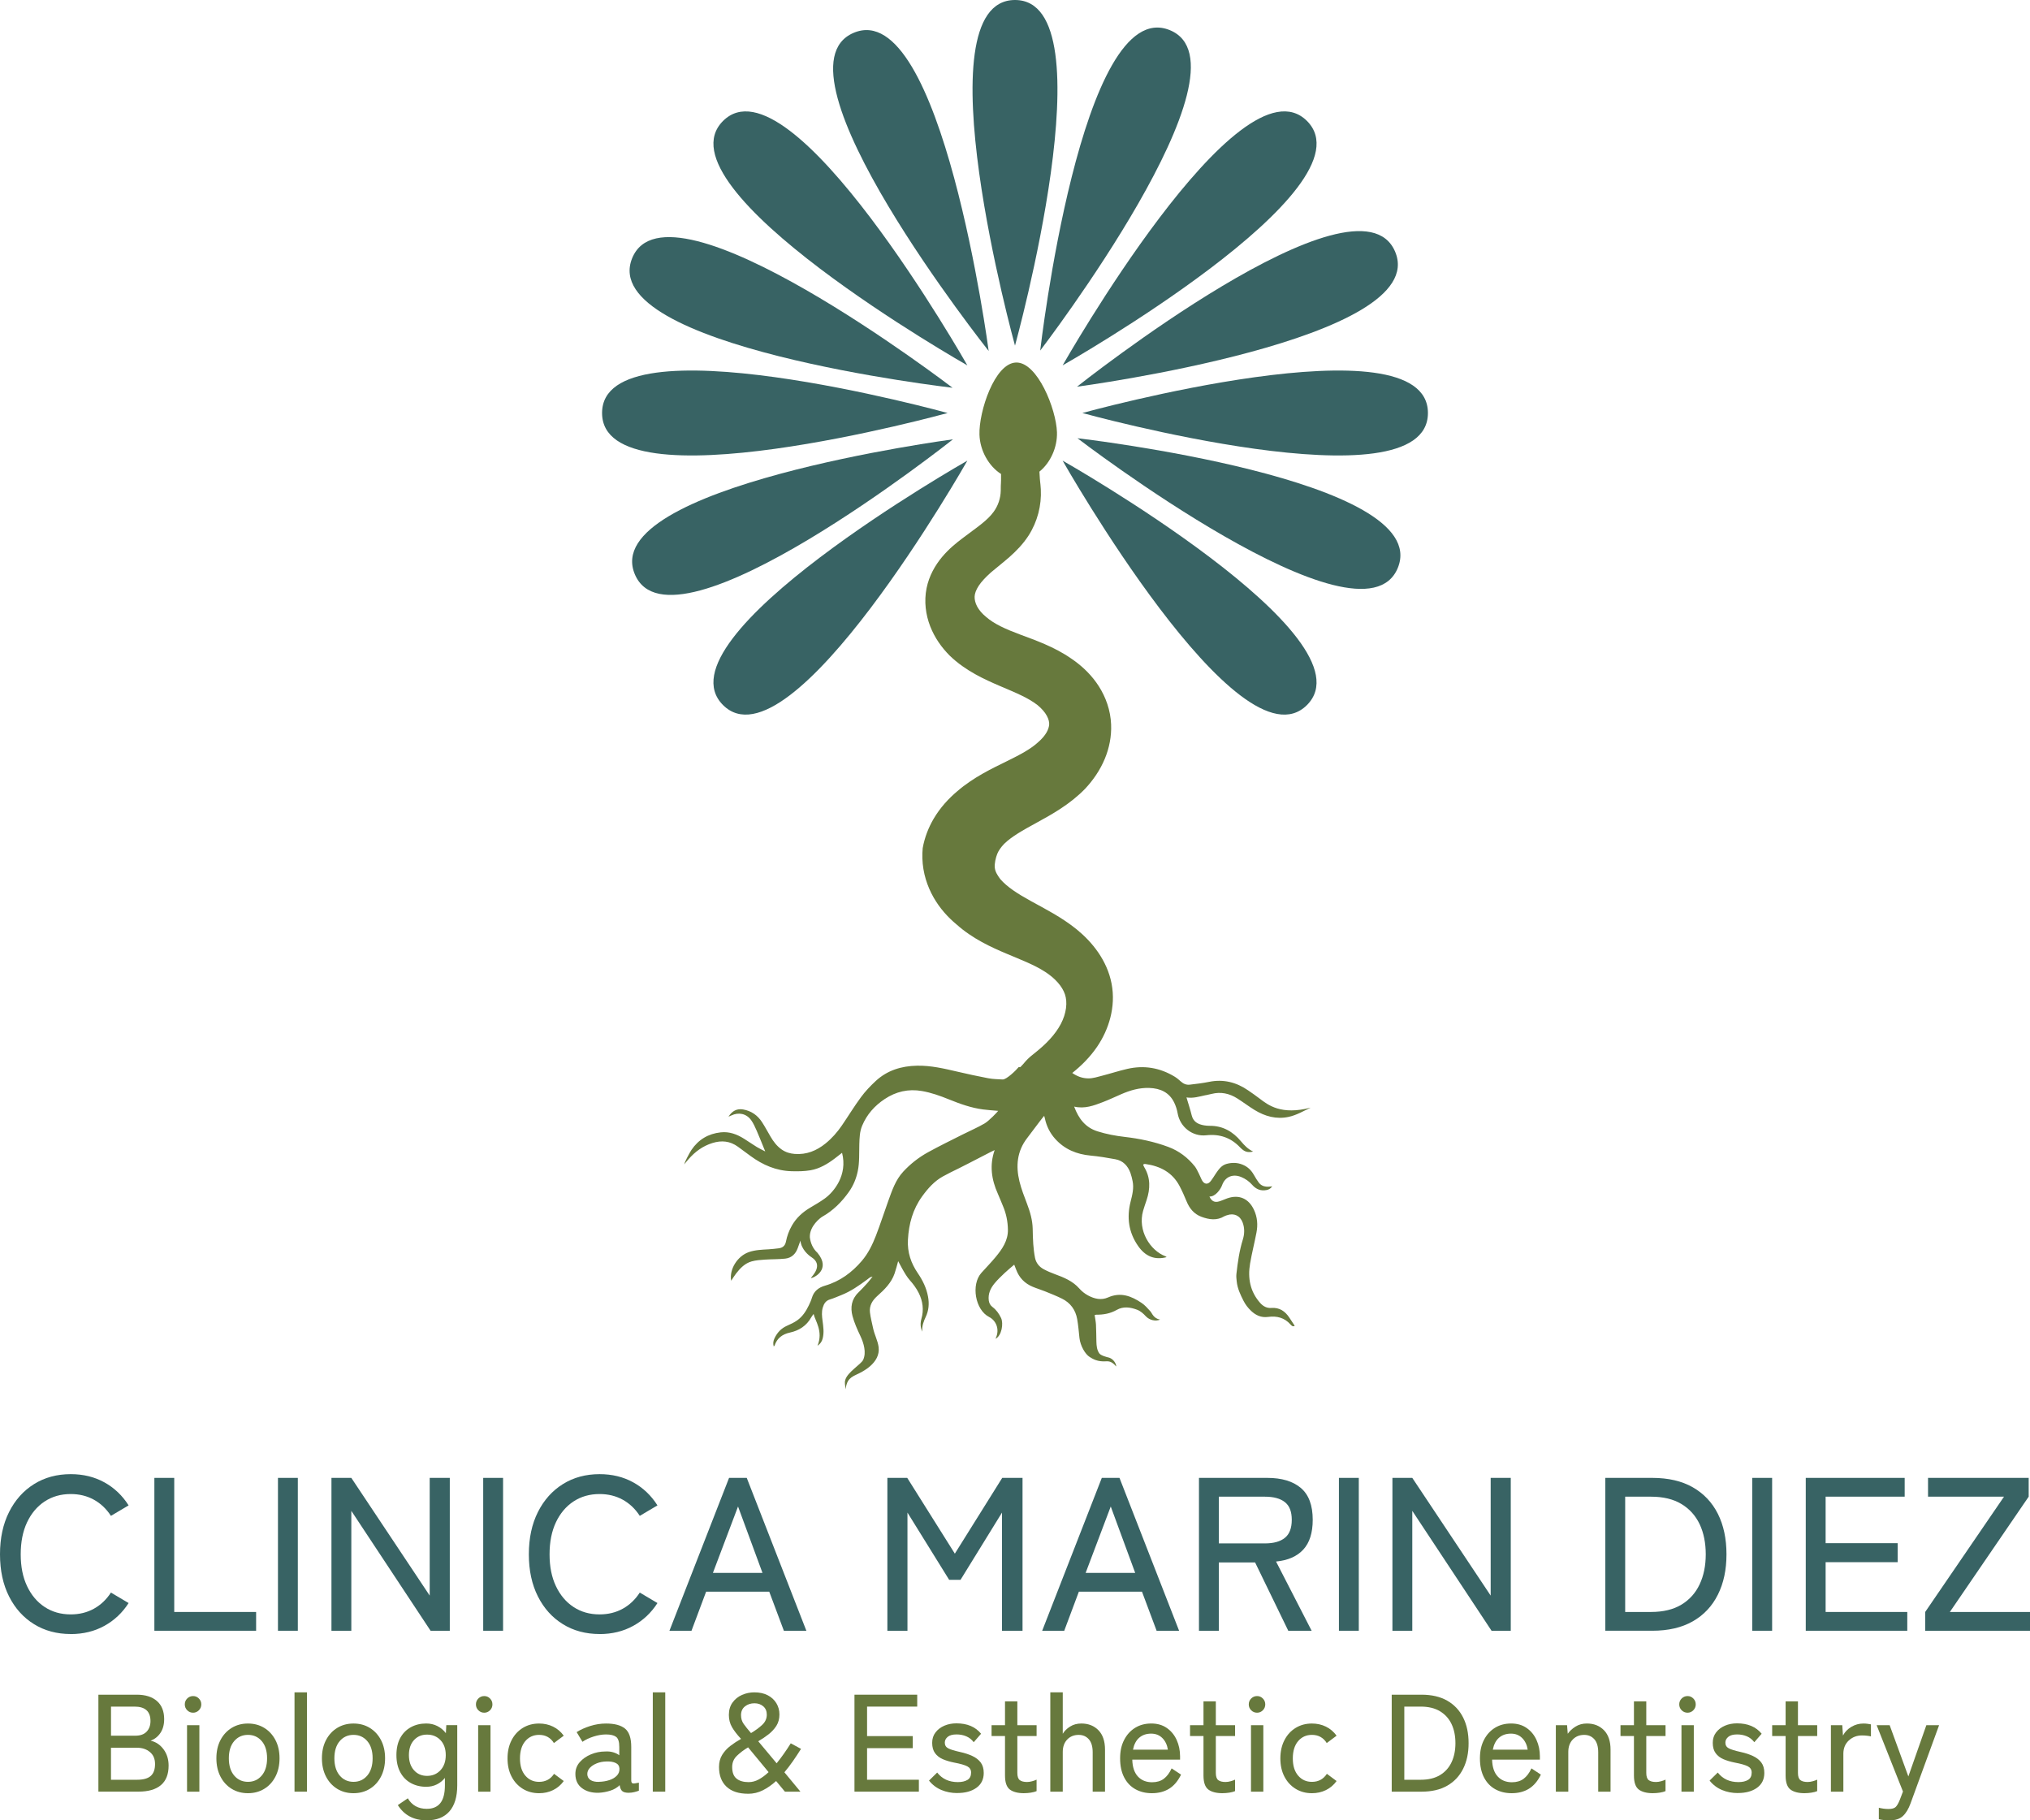 <svg xmlns="http://www.w3.org/2000/svg" id="Capa_2" viewBox="0 0 1005.58 901.57"><defs><style>      .cls-1 {        fill: #386364;      }      .cls-2 {        fill: #67793d;      }    </style></defs><g id="Layer_1"><g><g><path class="cls-1" d="M35.04,809.29c-6.85,0-12.91-1.62-18.17-4.87-5.26-3.24-9.39-7.82-12.38-13.74-2.99-5.91-4.49-12.87-4.49-20.88s1.5-14.98,4.49-20.93c2.99-5.95,7.12-10.56,12.38-13.84,5.26-3.28,11.32-4.92,18.17-4.92,6.2,0,11.75,1.35,16.66,4.06,4.9,2.7,8.9,6.51,12.01,11.41l-8.76,5.19c-2.24-3.46-5.05-6.13-8.44-8-3.39-1.87-7.21-2.81-11.47-2.81-4.9,0-9.21,1.23-12.93,3.68-3.71,2.45-6.62,5.9-8.71,10.33-2.09,4.43-3.14,9.72-3.14,15.85s1.04,11.3,3.14,15.74c2.09,4.43,4.99,7.88,8.71,10.33,3.71,2.45,8.02,3.68,12.93,3.68,4.25,0,8.08-.94,11.47-2.81,3.39-1.87,6.2-4.54,8.44-8l8.76,5.19c-3.1,4.83-7.1,8.6-12.01,11.3-4.9,2.7-10.46,4.06-16.66,4.06Z"></path><path class="cls-1" d="M76.47,807.67v-75.71h9.84v66.41h40.56v9.3h-50.4Z"></path><path class="cls-1" d="M137.69,807.67v-75.71h9.84v75.71h-9.84Z"></path><path class="cls-1" d="M164.19,807.67v-75.71h9.84l38.83,58.3v-58.3h9.95v75.71h-9.52l-39.26-59.38v59.38h-9.84Z"></path><path class="cls-1" d="M239.36,807.67v-75.71h9.84v75.71h-9.84Z"></path><path class="cls-1" d="M297.01,809.29c-6.85,0-12.91-1.62-18.17-4.87-5.26-3.24-9.39-7.82-12.38-13.74-2.99-5.91-4.49-12.87-4.49-20.88s1.5-14.98,4.49-20.93c2.99-5.95,7.12-10.56,12.38-13.84,5.26-3.28,11.32-4.92,18.17-4.92,6.2,0,11.75,1.35,16.66,4.06,4.9,2.7,8.9,6.51,12.01,11.41l-8.76,5.19c-2.24-3.46-5.05-6.13-8.44-8-3.39-1.87-7.21-2.81-11.47-2.81-4.9,0-9.21,1.23-12.93,3.68-3.71,2.45-6.62,5.9-8.71,10.33-2.09,4.43-3.14,9.72-3.14,15.85s1.04,11.3,3.14,15.74c2.09,4.43,4.99,7.88,8.71,10.33,3.71,2.45,8.02,3.68,12.93,3.68,4.25,0,8.08-.94,11.47-2.81,3.39-1.87,6.2-4.54,8.44-8l8.76,5.19c-3.1,4.83-7.1,8.6-12.01,11.3-4.9,2.7-10.46,4.06-16.66,4.06Z"></path><path class="cls-1" d="M331.62,807.67l29.53-75.71h8.76l29.53,75.71h-11.14l-7.25-19.36h-31.26l-7.25,19.36h-10.92ZM353.15,779.01h24.55l-12.11-32.88-12.44,32.88Z"></path><path class="cls-1" d="M439.57,807.67v-75.71h9.84l23.58,37.53,23.47-37.53h10.06v75.71h-10.17v-58.52l-20.55,33.31h-5.62l-20.66-33.31v58.52h-9.95Z"></path><path class="cls-1" d="M516.26,807.67l29.53-75.71h8.76l29.53,75.71h-11.14l-7.25-19.36h-31.26l-7.25,19.36h-10.92ZM537.78,779.01h24.55l-12.11-32.88-12.44,32.88Z"></path><path class="cls-1" d="M593.92,807.67v-75.71h33.85c7.14,0,12.67,1.66,16.6,4.98,3.93,3.32,5.9,8.58,5.9,15.79,0,6.42-1.55,11.32-4.65,14.71-3.1,3.39-7.61,5.37-13.52,5.95l17.63,34.29h-11.57l-16.44-33.85h-17.96v33.85h-9.84ZM603.76,764.41h22.82c4.33,0,7.63-.92,9.9-2.76s3.41-4.81,3.41-8.92-1.14-6.96-3.41-8.76c-2.27-1.8-5.57-2.7-9.9-2.7h-22.82v23.15Z"></path><path class="cls-1" d="M663.25,807.67v-75.71h9.84v75.71h-9.84Z"></path><path class="cls-1" d="M689.75,807.67v-75.71h9.84l38.83,58.3v-58.3h9.95v75.71h-9.52l-39.26-59.38v59.38h-9.84Z"></path><path class="cls-1" d="M795.21,807.67v-75.71h23.25c7.93,0,14.62,1.55,20.06,4.65,5.44,3.1,9.59,7.48,12.44,13.14,2.85,5.66,4.27,12.35,4.27,20.06s-1.42,14.31-4.27,20.01c-2.85,5.7-7,10.1-12.44,13.2-5.45,3.1-12.13,4.65-20.06,4.65h-23.25ZM805.05,798.37h12.76c6.06,0,11.09-1.21,15.09-3.62,4-2.42,7.01-5.77,9.03-10.06,2.02-4.29,3.03-9.25,3.03-14.87s-1.01-10.67-3.03-14.93c-2.02-4.25-5.03-7.59-9.03-10-4-2.42-9.03-3.62-15.09-3.62h-12.76v57.11Z"></path><path class="cls-1" d="M868,807.67v-75.71h9.84v75.71h-9.84Z"></path><path class="cls-1" d="M894.5,807.67v-75.71h49v9.3h-39.16v23.04h35.69v9.41h-35.69v24.66h40.45v9.3h-50.3Z"></path><path class="cls-1" d="M953.66,807.67v-9.3l39.05-57.11h-37.64v-9.3h49.86v9.3l-39.05,57.11h39.7v9.3h-51.92Z"></path></g><g><path class="cls-2" d="M48.74,887.37v-48.03h19c4.25,0,7.58,1.04,9.98,3.12,2.4,2.08,3.6,5.09,3.6,9.02,0,2.7-.62,4.96-1.85,6.79-1.23,1.83-2.86,3.11-4.87,3.84,2.61.59,4.74,2.02,6.42,4.29,1.67,2.26,2.5,4.95,2.5,8.06,0,4.3-1.27,7.52-3.81,9.67-2.54,2.15-6.23,3.22-11.08,3.22h-19.9ZM54.98,859.65h12.08c2.42,0,4.28-.66,5.56-1.99,1.28-1.33,1.92-3.09,1.92-5.28,0-4.76-2.63-7.14-7.89-7.14h-11.66v14.41ZM54.98,881.47h12.9c3.11,0,5.37-.63,6.79-1.89,1.42-1.26,2.13-3.21,2.13-5.87s-.85-4.55-2.54-5.97c-1.69-1.42-3.84-2.13-6.45-2.13h-12.83v15.85Z"></path><path class="cls-2" d="M95.66,848.26c-1.14,0-2.12-.4-2.92-1.2-.8-.8-1.2-1.77-1.2-2.92s.4-2.12,1.2-2.92,1.77-1.2,2.92-1.2,2.05.4,2.85,1.2c.8.8,1.2,1.77,1.2,2.92s-.4,2.12-1.2,2.92-1.75,1.2-2.85,1.2ZM92.65,887.37v-32.93h6.11v32.93h-6.11Z"></path><path class="cls-2" d="M122.83,888.13c-3.02,0-5.71-.72-8.06-2.16-2.36-1.44-4.21-3.46-5.56-6.07-1.35-2.61-2.02-5.63-2.02-9.06s.67-6.44,2.02-9.02c1.35-2.58,3.2-4.6,5.56-6.04,2.36-1.44,5.04-2.16,8.06-2.16s5.71.72,8.06,2.16c2.35,1.44,4.21,3.45,5.56,6.04,1.35,2.58,2.02,5.59,2.02,9.02s-.68,6.45-2.02,9.06c-1.35,2.61-3.2,4.63-5.56,6.07-2.36,1.44-5.04,2.16-8.06,2.16ZM122.83,882.5c2.79,0,5.06-1.04,6.83-3.12,1.76-2.08,2.64-4.93,2.64-8.54s-.88-6.45-2.64-8.51c-1.76-2.06-4.04-3.09-6.83-3.09s-5.07,1.03-6.83,3.09c-1.76,2.06-2.64,4.9-2.64,8.51s.88,6.46,2.64,8.54c1.76,2.08,4.04,3.12,6.83,3.12Z"></path><path class="cls-2" d="M145.89,887.37v-49.19h6.17v49.19h-6.17Z"></path><path class="cls-2" d="M175.11,888.13c-3.02,0-5.71-.72-8.06-2.16-2.36-1.44-4.21-3.46-5.56-6.07-1.35-2.61-2.02-5.63-2.02-9.06s.67-6.44,2.02-9.02c1.35-2.58,3.2-4.6,5.56-6.04,2.36-1.44,5.04-2.16,8.06-2.16s5.71.72,8.06,2.16c2.35,1.44,4.21,3.45,5.56,6.04,1.35,2.58,2.02,5.59,2.02,9.02s-.68,6.45-2.02,9.06c-1.35,2.61-3.2,4.63-5.56,6.07-2.36,1.44-5.04,2.16-8.06,2.16ZM175.11,882.5c2.79,0,5.06-1.04,6.83-3.12,1.76-2.08,2.64-4.93,2.64-8.54s-.88-6.45-2.64-8.51c-1.76-2.06-4.04-3.09-6.83-3.09s-5.07,1.03-6.83,3.09c-1.76,2.06-2.64,4.9-2.64,8.51s.88,6.46,2.64,8.54c1.76,2.08,4.04,3.12,6.83,3.12Z"></path><path class="cls-2" d="M211.41,901.57c-6.4,0-11.18-2.52-14.34-7.55l4.94-3.36c2.06,3.48,5.19,5.21,9.4,5.21,2.97,0,5.21-.95,6.72-2.85,1.51-1.9,2.26-4.84,2.26-8.82v-3.64c-1.1,1.37-2.44,2.45-4.01,3.22-1.58.78-3.33,1.17-5.25,1.17-2.84,0-5.38-.62-7.62-1.85-2.24-1.23-3.99-3.03-5.25-5.39-1.26-2.35-1.89-5.18-1.89-8.47s.63-6.16,1.89-8.47c1.26-2.31,3.01-4.08,5.25-5.32,2.24-1.23,4.78-1.85,7.62-1.85,2.01,0,3.85.42,5.52,1.27,1.67.85,3.08,2.02,4.22,3.53l.21-3.98h5.42v29.78c0,5.67-1.29,9.98-3.88,12.93-2.58,2.95-6.32,4.43-11.22,4.43ZM211.54,879.55c2.7,0,4.92-.94,6.66-2.81,1.74-1.88,2.61-4.37,2.61-7.48s-.87-5.58-2.61-7.41c-1.74-1.83-3.96-2.74-6.66-2.74s-4.81.92-6.48,2.74c-1.67,1.83-2.5,4.3-2.5,7.41s.83,5.6,2.5,7.48c1.67,1.88,3.83,2.81,6.48,2.81Z"></path><path class="cls-2" d="M239.88,848.26c-1.14,0-2.12-.4-2.92-1.2-.8-.8-1.2-1.77-1.2-2.92s.4-2.12,1.2-2.92,1.77-1.2,2.92-1.2,2.05.4,2.85,1.2c.8.8,1.2,1.77,1.2,2.92s-.4,2.12-1.2,2.92-1.75,1.2-2.85,1.2ZM236.86,887.37v-32.93h6.11v32.93h-6.11Z"></path><path class="cls-2" d="M267.05,888.13c-3.02,0-5.71-.72-8.06-2.16-2.36-1.44-4.21-3.45-5.56-6.04-1.35-2.58-2.02-5.59-2.02-9.02s.67-6.45,2.02-9.06c1.35-2.61,3.2-4.63,5.56-6.07,2.36-1.44,5.04-2.16,8.06-2.16,2.51,0,4.82.51,6.93,1.54,2.1,1.03,3.86,2.53,5.28,4.49l-4.87,3.64c-1.69-2.7-4.14-4.05-7.34-4.05-2.79,0-5.07,1.03-6.83,3.09-1.76,2.06-2.64,4.92-2.64,8.58s.88,6.45,2.64,8.51c1.76,2.06,4.04,3.09,6.83,3.09,3.2,0,5.67-1.33,7.41-3.98l4.8,3.57c-1.42,1.97-3.18,3.46-5.28,4.49-2.1,1.03-4.41,1.54-6.93,1.54Z"></path><path class="cls-2" d="M296.55,887.92c-3.34.09-6.1-.67-8.27-2.3-2.17-1.62-3.26-3.97-3.26-7.03,0-2.24.72-4.19,2.16-5.83s3.29-2.94,5.56-3.88c2.26-.94,4.61-1.41,7.03-1.41,1.42-.09,2.72.03,3.91.38,1.19.34,2.22.83,3.09,1.48v-4.12c0-2.56-.54-4.23-1.61-5.01-1.08-.78-2.73-1.17-4.97-1.17-1.92,0-3.97.34-6.14,1.03-2.17.69-4.01,1.56-5.52,2.61l-2.88-4.8c1.87-1.19,4.1-2.2,6.69-3.02,2.58-.82,5.2-1.23,7.86-1.23,4.21,0,7.34.83,9.4,2.5,2.06,1.67,3.09,4.7,3.09,9.09v16.53c0,.87.23,1.37.69,1.51.46.14,1.49.02,3.09-.34v3.98c-.59.23-1.35.46-2.26.69-.92.23-1.85.34-2.81.34-1.46,0-2.52-.27-3.16-.82-.64-.55-1.08-1.53-1.3-2.95-1.23,1.23-2.79,2.15-4.67,2.74-1.88.59-3.77.94-5.69,1.03ZM296.62,882.5c1.92-.05,3.67-.33,5.25-.86,1.58-.52,2.82-1.28,3.74-2.26.91-.98,1.33-2.16,1.24-3.53-.09-1.28-.74-2.2-1.96-2.74-1.21-.55-2.76-.78-4.63-.69-1.69.05-3.25.35-4.67.93-1.42.57-2.55,1.32-3.4,2.23-.85.92-1.27,1.94-1.27,3.09.04,1.28.57,2.25,1.58,2.92,1.01.66,2.38.97,4.12.93Z"></path><path class="cls-2" d="M323.37,887.37v-49.19h6.17v49.19h-6.17Z"></path><path class="cls-2" d="M370.58,888.4c-4.67,0-8.23-1.17-10.7-3.5-2.47-2.33-3.71-5.58-3.71-9.74,0-2.29.51-4.28,1.54-5.97,1.03-1.69,2.38-3.18,4.05-4.46,1.67-1.28,3.44-2.45,5.32-3.5-1.97-2.1-3.46-4.05-4.49-5.83-1.03-1.78-1.54-3.8-1.54-6.04,0-2.42.61-4.47,1.82-6.14,1.21-1.67,2.78-2.93,4.7-3.77,1.92-.85,3.96-1.27,6.11-1.27,2.56,0,4.77.48,6.62,1.44,1.85.96,3.28,2.28,4.29,3.95,1.01,1.67,1.51,3.53,1.51,5.59s-.5,4.01-1.51,5.59c-1.01,1.58-2.3,2.98-3.88,4.22-1.58,1.24-3.28,2.38-5.11,3.43l9.12,10.91c1.19-1.46,2.37-3.02,3.53-4.67,1.17-1.65,2.32-3.38,3.46-5.21l5.08,2.74c-1.28,2.06-2.61,4.07-3.98,6.04-1.37,1.97-2.79,3.82-4.25,5.56l7.96,9.61h-7.68l-4.39-5.28c-2.06,1.88-4.23,3.4-6.52,4.56-2.29,1.17-4.73,1.75-7.34,1.75ZM370.92,882.64c1.69,0,3.35-.45,4.97-1.34,1.62-.89,3.24-2.09,4.84-3.6l-10.15-12.28c-2.15,1.28-4,2.68-5.56,4.19-1.56,1.51-2.33,3.36-2.33,5.56,0,2.65.72,4.56,2.16,5.73,1.44,1.17,3.46,1.75,6.07,1.75ZM372.02,858.35c2.15-1.28,3.99-2.63,5.52-4.05,1.53-1.42,2.3-3.11,2.3-5.08,0-1.74-.58-3.11-1.75-4.12-1.17-1.01-2.62-1.51-4.36-1.51-1.83,0-3.4.51-4.7,1.54-1.3,1.03-1.96,2.48-1.96,4.36,0,1.65.45,3.1,1.34,4.36.89,1.26,2.09,2.76,3.6,4.49Z"></path><path class="cls-2" d="M423.27,887.37v-48.03h31.08v5.9h-24.84v14.61h22.64v5.97h-22.64v15.64h25.66v5.9h-31.9Z"></path><path class="cls-2" d="M474.18,888.06c-2.79,0-5.4-.5-7.82-1.51-2.42-1.01-4.48-2.56-6.17-4.67l4.05-3.98c2.47,3.16,5.88,4.73,10.22,4.73,2.01,0,3.61-.37,4.8-1.1,1.19-.73,1.78-1.94,1.78-3.64,0-1.37-.62-2.39-1.85-3.05-1.23-.66-3.43-1.29-6.59-1.89-2.06-.41-3.9-.96-5.52-1.65-1.62-.69-2.92-1.68-3.88-2.98s-1.44-3.01-1.44-5.11.55-3.74,1.65-5.18c1.1-1.44,2.55-2.55,4.36-3.33,1.81-.78,3.81-1.17,6-1.17,5.35,0,9.42,1.72,12.21,5.15l-3.64,4.19c-1.01-1.33-2.24-2.3-3.7-2.92-1.46-.62-3.06-.93-4.8-.93-1.97,0-3.43.4-4.39,1.2-.96.8-1.44,1.75-1.44,2.85,0,1.28.55,2.22,1.65,2.81,1.1.6,3.09,1.21,5.97,1.85,2.29.5,4.31,1.17,6.07,1.99,1.76.82,3.13,1.9,4.12,3.22.98,1.33,1.48,3.04,1.48,5.15,0,3.16-1.2,5.6-3.6,7.34-2.4,1.74-5.57,2.61-9.5,2.61Z"></path><path class="cls-2" d="M507.31,888.13c-3.11,0-5.47-.61-7.07-1.82-1.6-1.21-2.4-3.53-2.4-6.96v-19.55h-6.66v-5.35h6.66v-11.8h6.11v11.8h9.54v5.35h-9.54v18.25c0,1.78.4,2.98,1.2,3.6.8.62,2,.93,3.6.93.82,0,1.68-.13,2.57-.38.89-.25,1.61-.51,2.16-.79v5.69c-.73.32-1.67.57-2.81.75-1.14.18-2.26.27-3.36.27Z"></path><path class="cls-2" d="M520.28,887.37v-49.19h6.17v20.51c.82-1.37,2.03-2.56,3.64-3.57,1.6-1.01,3.45-1.51,5.56-1.51,3.48,0,6.3,1.11,8.47,3.33,2.17,2.22,3.26,5.43,3.26,9.64v20.79h-6.11v-19.48c0-2.88-.64-5.04-1.92-6.48-1.28-1.44-2.95-2.16-5.01-2.16-2.33,0-4.23.77-5.69,2.3-1.46,1.53-2.2,3.58-2.2,6.14v19.69h-6.17Z"></path><path class="cls-2" d="M570.64,888.13c-3.11,0-5.86-.66-8.23-1.99-2.38-1.33-4.23-3.28-5.56-5.87-1.33-2.58-1.99-5.71-1.99-9.37s.66-6.57,1.99-9.16c1.33-2.58,3.14-4.58,5.45-6,2.31-1.42,4.97-2.13,7.99-2.13s5.59.74,7.72,2.23c2.13,1.49,3.75,3.46,4.87,5.93,1.12,2.47,1.68,5.17,1.68,8.1v1.65h-23.67c.09,3.66,1.02,6.44,2.78,8.34,1.76,1.9,4.1,2.85,7.03,2.85,2.33,0,4.26-.57,5.8-1.72,1.53-1.14,2.82-2.86,3.88-5.15l4.67,3.09c-1.56,3.2-3.53,5.53-5.93,7s-5.23,2.2-8.47,2.2ZM561.24,866.58h17.29c-.37-2.38-1.28-4.3-2.74-5.76-1.46-1.46-3.32-2.2-5.56-2.2-2.38,0-4.35.68-5.9,2.02-1.56,1.35-2.58,3.33-3.09,5.93Z"></path><path class="cls-2" d="M605.63,888.13c-3.11,0-5.47-.61-7.07-1.82-1.6-1.21-2.4-3.53-2.4-6.96v-19.55h-6.66v-5.35h6.66v-11.8h6.11v11.8h9.54v5.35h-9.54v18.25c0,1.78.4,2.98,1.2,3.6.8.62,2,.93,3.6.93.82,0,1.68-.13,2.57-.38.89-.25,1.61-.51,2.16-.79v5.69c-.73.32-1.67.57-2.81.75-1.14.18-2.26.27-3.36.27Z"></path><path class="cls-2" d="M622.71,848.26c-1.14,0-2.12-.4-2.92-1.2-.8-.8-1.2-1.77-1.2-2.92s.4-2.12,1.2-2.92,1.77-1.2,2.92-1.2,2.05.4,2.85,1.2c.8.8,1.2,1.77,1.2,2.92s-.4,2.12-1.2,2.92-1.75,1.2-2.85,1.2ZM619.69,887.37v-32.93h6.11v32.93h-6.11Z"></path><path class="cls-2" d="M649.88,888.13c-3.02,0-5.71-.72-8.06-2.16-2.36-1.44-4.21-3.45-5.56-6.04-1.35-2.58-2.02-5.59-2.02-9.02s.67-6.45,2.02-9.06c1.35-2.61,3.2-4.63,5.56-6.07,2.36-1.44,5.04-2.16,8.06-2.16,2.51,0,4.82.51,6.93,1.54,2.1,1.03,3.86,2.53,5.28,4.49l-4.87,3.64c-1.69-2.7-4.14-4.05-7.34-4.05-2.79,0-5.07,1.03-6.83,3.09-1.76,2.06-2.64,4.92-2.64,8.58s.88,6.45,2.64,8.51c1.76,2.06,4.04,3.09,6.83,3.09,3.2,0,5.67-1.33,7.41-3.98l4.8,3.57c-1.42,1.97-3.18,3.46-5.28,4.49-2.1,1.03-4.41,1.54-6.93,1.54Z"></path><path class="cls-2" d="M689.4,887.37v-48.03h14.75c5.03,0,9.27.98,12.73,2.95,3.45,1.97,6.08,4.75,7.89,8.34,1.81,3.59,2.71,7.83,2.71,12.73s-.9,9.08-2.71,12.69c-1.81,3.61-4.44,6.4-7.89,8.37-3.45,1.97-7.7,2.95-12.73,2.95h-14.75ZM695.64,881.47h8.1c3.84,0,7.03-.77,9.57-2.3,2.54-1.53,4.45-3.66,5.73-6.38,1.28-2.72,1.92-5.87,1.92-9.43s-.64-6.77-1.92-9.47c-1.28-2.7-3.19-4.81-5.73-6.35-2.54-1.53-5.73-2.3-9.57-2.3h-8.1v36.23Z"></path><path class="cls-2" d="M748.88,888.13c-3.11,0-5.86-.66-8.23-1.99-2.38-1.33-4.23-3.28-5.56-5.87-1.33-2.58-1.99-5.71-1.99-9.37s.66-6.57,1.99-9.16c1.33-2.58,3.14-4.58,5.45-6,2.31-1.42,4.97-2.13,7.99-2.13s5.59.74,7.72,2.23c2.13,1.49,3.75,3.46,4.87,5.93,1.12,2.47,1.68,5.17,1.68,8.1v1.65h-23.67c.09,3.66,1.02,6.44,2.78,8.34,1.76,1.9,4.1,2.85,7.03,2.85,2.33,0,4.26-.57,5.8-1.72,1.53-1.14,2.82-2.86,3.88-5.15l4.67,3.09c-1.56,3.2-3.53,5.53-5.93,7s-5.23,2.2-8.47,2.2ZM739.48,866.58h17.29c-.37-2.38-1.28-4.3-2.74-5.76-1.46-1.46-3.32-2.2-5.56-2.2-2.38,0-4.35.68-5.9,2.02-1.56,1.35-2.58,3.33-3.09,5.93Z"></path><path class="cls-2" d="M770.7,887.37v-32.93h5.56l.34,4.25c.96-1.37,2.25-2.56,3.88-3.57,1.62-1.01,3.49-1.51,5.59-1.51,3.48,0,6.3,1.11,8.47,3.33,2.17,2.22,3.26,5.43,3.26,9.64v20.79h-6.11v-19.48c0-2.88-.64-5.04-1.92-6.48-1.28-1.44-2.95-2.16-5.01-2.16-2.33,0-4.23.77-5.69,2.3-1.46,1.53-2.2,3.58-2.2,6.14v19.69h-6.17Z"></path><path class="cls-2" d="M818.86,888.13c-3.11,0-5.47-.61-7.07-1.82-1.6-1.21-2.4-3.53-2.4-6.96v-19.55h-6.66v-5.35h6.66v-11.8h6.11v11.8h9.54v5.35h-9.54v18.25c0,1.78.4,2.98,1.2,3.6.8.62,2,.93,3.6.93.82,0,1.68-.13,2.57-.38.89-.25,1.61-.51,2.16-.79v5.69c-.73.32-1.67.57-2.81.75-1.14.18-2.26.27-3.36.27Z"></path><path class="cls-2" d="M835.95,848.26c-1.14,0-2.12-.4-2.92-1.2-.8-.8-1.2-1.77-1.2-2.92s.4-2.12,1.2-2.92,1.77-1.2,2.92-1.2,2.05.4,2.85,1.2c.8.8,1.2,1.77,1.2,2.92s-.4,2.12-1.2,2.92-1.75,1.2-2.85,1.2ZM832.93,887.37v-32.93h6.11v32.93h-6.11Z"></path><path class="cls-2" d="M860.85,888.06c-2.79,0-5.4-.5-7.82-1.51-2.42-1.01-4.48-2.56-6.17-4.67l4.05-3.98c2.47,3.16,5.88,4.73,10.22,4.73,2.01,0,3.61-.37,4.8-1.1,1.19-.73,1.78-1.94,1.78-3.64,0-1.37-.62-2.39-1.85-3.05-1.23-.66-3.43-1.29-6.59-1.89-2.06-.41-3.9-.96-5.52-1.65-1.62-.69-2.92-1.68-3.88-2.98s-1.44-3.01-1.44-5.11.55-3.74,1.65-5.18c1.1-1.44,2.55-2.55,4.36-3.33,1.81-.78,3.81-1.17,6-1.17,5.35,0,9.42,1.72,12.21,5.15l-3.64,4.19c-1.01-1.33-2.24-2.3-3.7-2.92-1.46-.62-3.06-.93-4.8-.93-1.97,0-3.43.4-4.39,1.2-.96.8-1.44,1.75-1.44,2.85,0,1.28.55,2.22,1.65,2.81,1.1.6,3.09,1.21,5.97,1.85,2.29.5,4.31,1.17,6.07,1.99,1.76.82,3.13,1.9,4.12,3.22.98,1.33,1.48,3.04,1.48,5.15,0,3.16-1.2,5.6-3.6,7.34-2.4,1.74-5.57,2.61-9.5,2.61Z"></path><path class="cls-2" d="M893.99,888.13c-3.11,0-5.47-.61-7.07-1.82-1.6-1.21-2.4-3.53-2.4-6.96v-19.55h-6.66v-5.35h6.66v-11.8h6.11v11.8h9.54v5.35h-9.54v18.25c0,1.78.4,2.98,1.2,3.6.8.62,2,.93,3.6.93.82,0,1.68-.13,2.57-.38.89-.25,1.61-.51,2.16-.79v5.69c-.73.32-1.67.57-2.81.75-1.14.18-2.26.27-3.36.27Z"></path><path class="cls-2" d="M906.96,887.37v-32.93h5.63l.34,5.15c.91-1.78,2.3-3.22,4.15-4.32,1.85-1.1,3.85-1.65,6-1.65.73,0,1.42.05,2.06.14.64.09,1.19.18,1.65.27v5.97c-.5-.14-1.14-.25-1.92-.34-.78-.09-1.62-.14-2.54-.14-2.56,0-4.73.84-6.52,2.5-1.78,1.67-2.68,3.85-2.68,6.55v18.8h-6.17Z"></path><path class="cls-2" d="M935.98,901.57c-1.97,0-3.73-.18-5.28-.55v-5.69c.69.18,1.45.33,2.3.45.85.11,1.66.17,2.44.17,1.74,0,2.95-.34,3.64-1.03s1.37-1.9,2.06-3.64l1.51-3.98-13.04-32.86h6.45l9.26,25.39,8.92-25.39h6.31l-14.13,38.7c-1.01,2.79-2.28,4.89-3.81,6.31-1.53,1.42-3.74,2.13-6.62,2.13Z"></path></g><g><path class="cls-2" d="M597.21,542.45c.97-.21,1.95-.4,2.92-.65,4.6-1.18,8.85-.26,12.78,2.23,2.92,1.85,5.67,3.95,8.61,5.75,5.15,3.13,10.7,4.67,16.74,3.4,4.01-.84,7.52-2.97,11.01-4.59-14.64,3.82-21.1-1.28-25.3-4.49-1.84-1.39-3.72-2.72-5.62-4.02-5.89-4.07-12.29-5.72-19.44-4.26-3.15.64-6.36,1.01-9.56,1.39-1.68.2-3.13-.43-4.41-1.58-.96-.87-1.98-1.73-3.08-2.4-7.3-4.42-15.16-5.75-23.47-3.83-4.18.96-8.28,2.31-12.44,3.38-2.22.57-4.5,1.32-6.75,1.32-3.06,0-5.71-1.05-8.05-2.68,4.52-3.6,8.84-7.88,12.36-13.06,2.87-4.23,5.17-9.1,6.51-14.34,1.34-5.24,1.74-11,.61-16.85-1.11-5.8-3.55-10.98-6.6-15.43-3.04-4.43-6.77-8.25-10.66-11.42-7.4-6.03-16.06-10.38-22.45-13.9-6.96-3.84-11.95-7.06-15.41-11.01-1.51-2.05-2.5-3.67-2.73-5.65-.23-1.99.47-4.98,1.23-6.89.6-1.47,1.71-3.15,3.43-4.95,3.85-3.71,8.88-6.52,16.44-10.66,6.85-3.75,16.16-8.84,23.72-16.69,3.82-4.09,7.33-9.06,9.73-14.89,2.1-5.09,3.32-10.88,3.07-16.87h0c-.03-.86-.1-1.72-.2-2.58-.79-7-3.57-13.22-7.16-18.22-3.59-5-8.01-8.89-12.44-11.87-8.42-5.87-18.17-9.2-25.04-11.78-3.7-1.39-6.94-2.68-9.89-4.16-2.91-1.46-5.29-2.98-7.23-4.68-1.99-1.63-3.48-3.4-4.41-5.15-.94-1.74-1.3-3.51-1.24-4.94.06-1.41.67-3.26,2.06-5.36,1.41-2.12,3.39-4.2,6.03-6.57,2.09-1.78,6.38-5.17,9.12-7.58,3.25-2.88,6.74-6.36,9.57-10.76,4.34-6.81,6.43-14.88,6.01-22.82-.29-4.61-.34-2.13-.69-8.75,5.43-4.4,8.92-11.99,8.69-19.5-.36-11.42-9.69-34.87-20.29-34.54-10.6.33-18.46,24.32-18.1,35.74.25,7.86,4.56,15.55,10.69,19.47.05,6.01-.16,3.71-.15,8.21-.06,3.82-1.35,7.59-3.56,10.57-1.45,2-3.42,3.91-6.05,6.01-3.19,2.56-5.12,3.79-9.07,6.84-3.34,2.48-7.14,5.58-10.45,9.55-3.32,4-6.36,9.18-7.61,15.37-1.32,6.55-.43,13.15,1.79,18.87,2.22,5.72,5.72,10.58,9.64,14.51,3.97,3.85,8.34,6.8,12.58,9.18,4.21,2.36,8.52,4.26,12.35,5.9,8.16,3.49,13.89,5.8,18.6,9.45,2.15,1.77,3.67,3.58,4.61,5.3.94,1.73,1.25,3.28,1.16,4.37-.09,1.05-.47,2.45-1.33,3.92-.86,1.48-2.17,3.07-3.99,4.65-3.73,3.48-8.74,6.16-16.09,9.77-6.62,3.25-16.11,7.71-24.16,14.69-4.23,3.56-8.39,8.04-11.65,13.58-2.51,4.27-4.47,9.18-5.43,14.55-.16,1.67-.21,3.36-.16,5.08.22,7.26,2.43,13.88,5.55,19.35,3.12,5.48,7.18,9.9,11.38,13.38,7.95,7.11,17.3,11.33,24.62,14.42,7.94,3.35,13.88,5.59,19.22,9.03,2.47,1.58,4.63,3.4,6.33,5.33,1.68,1.91,2.85,3.86,3.51,5.8.66,1.95.88,4.26.54,6.85-.34,2.59-1.22,5.29-2.57,7.86-2.8,5.32-7.41,10.09-13.27,14.68-4.42,3.46-4.52,4.51-6.77,6.68h-.84c-1.16,1.47-6.03,6.23-7.94,6.13-2.37-.13-4.78-.16-7.11-.6-5.2-.98-10.37-2.12-15.53-3.32-6.51-1.52-12.98-3.03-19.76-2.9-7.74.15-14.73,2.27-20.47,7.58-2.63,2.44-5.16,5.09-7.28,7.97-3.37,4.56-6.32,9.44-9.53,14.12-2.27,3.3-4.9,6.3-8.03,8.83-4.46,3.62-9.45,5.65-15.29,5.2-2.35-.18-4.46-.81-6.44-2.18-2.41-1.69-4.08-3.92-5.53-6.38-1.4-2.38-2.7-4.82-4.19-7.14-2.23-3.45-5.38-5.66-9.47-6.34-2.99-.49-5.34.7-7.17,3.58.58-.24,1-.39,1.4-.59,3.61-1.73,7.46-.94,9.81,2.31,1.15,1.59,1.96,3.45,2.76,5.26,1.24,2.8,2.34,5.65,3.5,8.48.18.43.35.86.73,1.77-1.7-.89-2.96-1.46-4.12-2.17-2.16-1.34-4.24-2.78-6.39-4.13-3.52-2.21-7.27-3.62-11.53-3.16-6.17.67-11.04,3.56-14.51,8.7-1.2,1.77-3.44,6.28-3.63,7.15.95-1.11,1.54-1.81,2.14-2.5,3.23-3.73,7.04-6.55,11.83-8.05,4.58-1.44,8.78-1.01,12.68,1.82,2.12,1.53,4.2,3.1,6.31,4.64,6.02,4.41,12.65,7.27,20.2,7.49,3.13.09,6.32.06,9.39-.46,4.53-.78,8.46-3.11,12.11-5.88,1.09-.83,2.16-1.68,3.57-2.78,2.86,11.05-4.08,19.4-8.54,22.62-2.29,1.65-4.76,3.08-7.2,4.52-3.77,2.23-6.91,5.06-9.11,8.91-1.43,2.5-2.4,5.14-2.95,7.95-.4,2.03-1.61,3.05-3.57,3.3-1.67.2-3.35.41-5.03.5-3.3.19-6.6.28-9.77,1.38-5.68,1.97-9.78,8.55-8.76,14.18.82-1.21,1.57-2.46,2.45-3.6,2.05-2.64,4.38-5.05,7.69-5.97,2.11-.59,4.37-.74,6.57-.89,3.36-.23,6.75-.12,10.09-.49,3.07-.34,5.12-2.28,6.17-5.2.44-1.21.87-2.42,1.33-3.7.51,4.45,4.08,7.29,5.49,8.2,6.19,3.96.14,9.46-.32,10.34,1.43-.01,10.18-4.22,3.28-12.51-2.21-2.02-3.42-4.71-3.78-7.71-.21-5.64,5.41-9.75,6.08-10.13,5.46-3.07,9.78-7.38,13.35-12.47,2.14-3.06,3.53-6.43,4.3-10.1.93-4.4.64-8.86.78-13.3.1-3.16.16-6.28,1.41-9.26,2.33-5.57,6.16-9.86,11.13-13.17,5.61-3.74,11.75-5.15,18.43-4,4.64.8,9.03,2.37,13.38,4.13,5.48,2.22,11.04,4.23,16.95,5,2.41.32,4.84.46,7.48.7-.33.52-4.55,4.96-6.7,6.22-3.56,2.08-7.39,3.7-11.07,5.56-5.68,2.86-11.4,5.66-16.98,8.72-4.58,2.53-8.7,5.74-12.28,9.61-3.82,4.12-5.53,9.33-7.39,14.44-2.07,5.69-3.9,11.47-6.08,17.12-1.74,4.52-3.87,8.91-7.03,12.62-4.92,5.77-10.84,10.14-18.25,12.29-3.1.89-5.49,2.66-6.47,5.96-.39,1.32-.97,2.59-1.57,3.83-1.37,2.87-3.11,5.52-5.73,7.38-1.55,1.1-3.32,1.91-5.06,2.68-2.9,1.28-4.87,3.42-6.19,6.22-.59,1.24-.82,2.56-.39,4.02.22-.21.38-.29.42-.41,1.25-3.7,3.84-5.63,7.66-6.47,4.49-.98,8.2-3.35,10.52-7.54.35-.64.84-1.2,1.17-1.66.65,3.19,4.91,8.62,1.92,15.74,1.49-.98,2.21-2.18,2.58-3.65.74-2.91.31-5.8-.07-8.69-.3-2.22-.55-4.43.12-6.62.56-1.82,1.43-3.33,3.47-3.95,1.9-.57,3.73-1.4,5.59-2.13,4.76-1.87,8.91-4.77,12.98-7.8.67-.49,1.24-1.18,2.6-1.42-1,1.27-1.66,2.21-2.42,3.05-1.5,1.65-2.99,3.3-4.59,4.84-3.42,3.31-4.06,7.41-2.91,11.69.9,3.37,2.37,6.62,3.87,9.79,1.74,3.67,3.06,8.28,1.4,11.88-.99,2.15-7.66,6.01-8.82,9.81-.54,1.75.01,2.7.07,4.78.69-3.6,1.11-5.37,5.54-7.35,2.53-1.14,11.88-5.54,10.87-13.55-.41-3.19-2.08-6.18-2.73-9.33-.54-2.62-1.26-5.23-1.57-7.89-.37-3.3,1.19-5.9,3.62-8.07,3.57-3.19,6.99-6.52,8.6-11.2.68-1.98,1.18-4.03,1.76-6.09.16.15,3.3,6.7,5.71,9.37,1.73,1.92,3.31,4.07,4.47,6.37,2.03,4.03,2.62,8.47,1.34,12.81-.96,3.28.08,5.61.48,6.37-.39-2.58.72-5.35,1.64-7.27,1.53-3.19,1.8-6.6,1.15-10.11-.78-4.24-2.62-7.99-5.02-11.52-3.41-5-5.27-10.36-4.93-16.62.43-7.88,2.41-15.1,7.06-21.51,2.82-3.88,5.96-7.45,10.21-9.82,2.61-1.45,5.31-2.74,7.99-4.06,5.76-2.85,17.4-9.02,17.7-9.02-2.62,7.5-1.57,14.61,1.56,21.58.91,2.02,1.7,4.11,2.57,6.16,1.59,3.72,2.37,7.64,2.44,11.65.1,5.41-2.81,9.62-6.07,13.56-2.24,2.72-4.73,5.24-7.08,7.87-5.18,5.79-3.11,18.3,3.85,21.85,3.25,1.65,5.51,5.95,3.15,10.8,3.07-1.51,4.06-7.57,2.74-10.34-1-2.12-2.34-3.97-4.21-5.39-1.11-.85-1.69-1.89-1.87-3.28-.41-3.3.88-6.04,2.87-8.45,1.51-1.83,3.25-3.47,4.97-5.11,1.48-1.4,3.07-2.69,4.77-4.15.4,1.04.69,1.74.95,2.44,1.49,4.05,4.27,6.88,8.23,8.52,1.98.83,4.05,1.44,6.04,2.24,2.84,1.15,5.7,2.28,8.44,3.63,4.19,2.07,6.72,5.57,7.53,10.14.55,3.1.79,6.24,1.13,9.37.43,3.82,2.81,7.99,5.07,9.39,1.58.99,3.88,2.44,8.2,2.14,2.19-.15,3.39.85,4.95,2.56-.08-1.56-1.38-3.64-3.49-4.37-1.31-.29-4.17-1.07-4.9-2.12-1.21-1.73-1.37-3.71-1.44-5.72-.08-2.83-.06-5.68-.21-8.52-.09-1.57-.43-3.13-.66-4.74.4-.09.62-.18.83-.18,3.57.04,6.92-.56,10.13-2.38,3.2-1.82,6.68-1.36,10.03-.09,1.76.66,3.1,1.9,4.38,3.27,1.83,1.96,4.89,2.6,7.03,1.63-3.3-.62-3.88-3.1-4.82-4.13-1.34-1.46-2.67-3.03-4.3-4.12-5.08-3.42-10.42-5.49-16.63-2.73-3.4,1.51-6.79.71-9.95-1-1.61-.88-3.05-2-4.29-3.41-3.26-3.71-7.67-5.51-12.18-7.15-1.87-.68-3.71-1.47-5.46-2.41-2.25-1.21-3.8-3.13-4.31-5.66-.44-2.25-.7-4.54-.87-6.83-.19-2.52-.22-5.04-.28-7.56-.1-4.29-1.27-8.31-2.78-12.29-1.38-3.66-2.84-7.33-3.77-11.12-1.87-7.62-1.23-14.93,3.75-21.42,2.05-2.68,4.09-5.36,6.1-8.08.75-1.02,2.39-3.06,2.4-3.01.13.44.25.88.35,1.32.82,3.84,2.52,7.25,5.15,10.15,4.67,5.16,10.62,7.58,17.48,8.22,4.11.38,8.2,1.06,12.27,1.81,3.82.7,6.17,3.24,7.47,6.79.47,1.28.77,2.64,1.06,4,.74,3.5-.13,6.84-.98,10.21-1.97,7.84-1,15.18,3.71,21.95,3.51,5.06,8.17,7.14,14.14,5.53-.22-.15-.38-.33-.57-.41-7.64-2.89-13.86-12.76-11.09-22.52.51-1.77,1.13-3.5,1.71-5.25,1.88-5.63,2.04-11.14-1.16-16.42-.23-.37-.36-.8-.53-1.19.22-.15.34-.27.48-.3.22-.05.46-.07.68-.03,7.31,1.04,13.32,4.14,16.89,10.92,1.28,2.44,2.4,4.97,3.45,7.52,1.46,3.59,3.73,6.36,7.42,7.72,3.78,1.39,7.58,1.97,11.3-.28.39-.23.85-.34,1.29-.5,3.45-1.22,6.51.15,7.79,3.61,1.02,2.75.96,5.61.1,8.37-1.74,5.6-2.56,11.37-3.2,17.17-.13,1.2.03,2.45.16,3.66.35,3.43,1.8,6.47,3.33,9.5.95,1.88,2.19,3.51,3.69,4.95,2.38,2.29,5.1,3.56,8.54,3.09,4.26-.59,8.07.37,11.07,3.72.55.62,1.21,1.27,2.1.68-.87-1.33-1.74-2.66-2.61-3.97-2.13-3.22-4.88-5.18-8.99-4.87-2.15.16-3.97-.76-5.47-2.43-5.05-5.67-6.27-12.35-5.04-19.57.88-5.13,2.18-10.2,3.16-15.32.74-3.84.47-7.61-1.22-11.25-2.62-5.64-7.41-7.76-13.26-5.71-1.37.48-2.7,1.13-4.09,1.53-2.21.64-3.7-.16-4.73-2.45,2.81.22,5.5-3.43,6.28-5.61,1.46-4.13,5.29-5.77,9.5-4.02,2.1.88,3.89,2.14,5.39,3.84,1.61,1.84,3.58,2.9,6.07,2.73,1.42-.1,2.78-.44,3.86-1.98-.76-.04-4.78,1.24-6.99-2.34-.62-.87-1.21-1.77-1.72-2.71-1.19-2.2-2.71-4.07-4.99-5.23-2.59-1.33-5.28-1.63-8.13-1.02-2.73.58-4.02,1.83-6.27,5.23-.67,1.12-1.44,2.18-2.18,3.25-1.5,2.13-3.4,1.99-4.61-.35-.24-.47-2.22-5.16-3.44-6.69-3.51-4.39-7.87-7.7-13.21-9.68-6.95-2.58-14.14-4.08-21.48-4.93-4.58-.53-9.1-1.37-13.51-2.76-6-1.89-9.35-6.25-11.58-12.25,5.23,1.21,9.69-.5,14.12-2.19,3.08-1.18,6.07-2.59,9.09-3.91,4.48-1.96,9.09-3.32,14.03-3.14,5.45.19,9.89,2.18,12.35,7.31.78,1.64,1.36,3.44,1.67,5.23,1.18,6.82,7.36,11.66,14.2,10.9,6.53-.73,12.11,1.13,16.67,5.94.47.49.99.96,1.55,1.37,1.39,1.02,2.98,1.27,4.96.74-2.54-1.19-4.32-3.06-6.01-5.08-4.03-4.83-9.05-7.72-15.52-7.66-.92,0-1.84-.07-2.75-.23-2.97-.52-5.35-1.7-6.15-5.01-.7-2.88-1.65-5.7-2.57-8.82,3.26.54,6.34-.43,9.47-1.11Z"></path><g><path class="cls-1" d="M502.79,0c-47.33,0,0,171.18,0,171.18,0,0,47.33-171.18,0-171.18Z"></path><path class="cls-1" d="M579.41,14.9c-43.88-17.73-64.13,158.72-64.13,158.72,0,0,108.01-140.99,64.13-158.72Z"></path><path class="cls-1" d="M647.43,59.91c-33.46-33.46-121.04,121.04-121.04,121.04,0,0,154.51-87.58,121.04-121.04Z"></path><path class="cls-1" d="M691.08,124.63c-18.49-43.56-157.57,66.89-157.57,66.89,0,0,176.07-23.32,157.57-66.89Z"></path><path class="cls-1" d="M536.16,204.55s171.18,47.33,171.18,0-171.18,0-171.18,0Z"></path><path class="cls-1" d="M533.73,217.05s140.99,108.01,158.72,64.13c17.73-43.88-158.72-64.13-158.72-64.13Z"></path><path class="cls-1" d="M526.38,228.15s87.58,154.51,121.04,121.04c33.46-33.46-121.04-121.04-121.04-121.04Z"></path><path class="cls-1" d="M358.15,349.19c33.46,33.46,121.04-121.04,121.04-121.04,0,0-154.51,87.58-121.04,121.04Z"></path><path class="cls-1" d="M314.49,284.48c18.49,43.56,157.57-66.89,157.57-66.89,0,0-176.07,23.32-157.57,66.89Z"></path><path class="cls-1" d="M469.42,204.55s-171.18-47.33-171.18,0,171.18,0,171.18,0Z"></path><path class="cls-1" d="M471.85,192.05s-140.99-108.01-158.72-64.13c-17.73,43.88,158.72,64.13,158.72,64.13Z"></path><path class="cls-1" d="M479.19,180.96s-87.58-154.51-121.04-121.04c-33.46,33.46,121.04,121.04,121.04,121.04Z"></path><path class="cls-1" d="M422.86,16.26c-43.56,18.49,66.89,157.57,66.89,157.57,0,0-23.32-176.07-66.89-157.57Z"></path></g></g></g></g></svg>